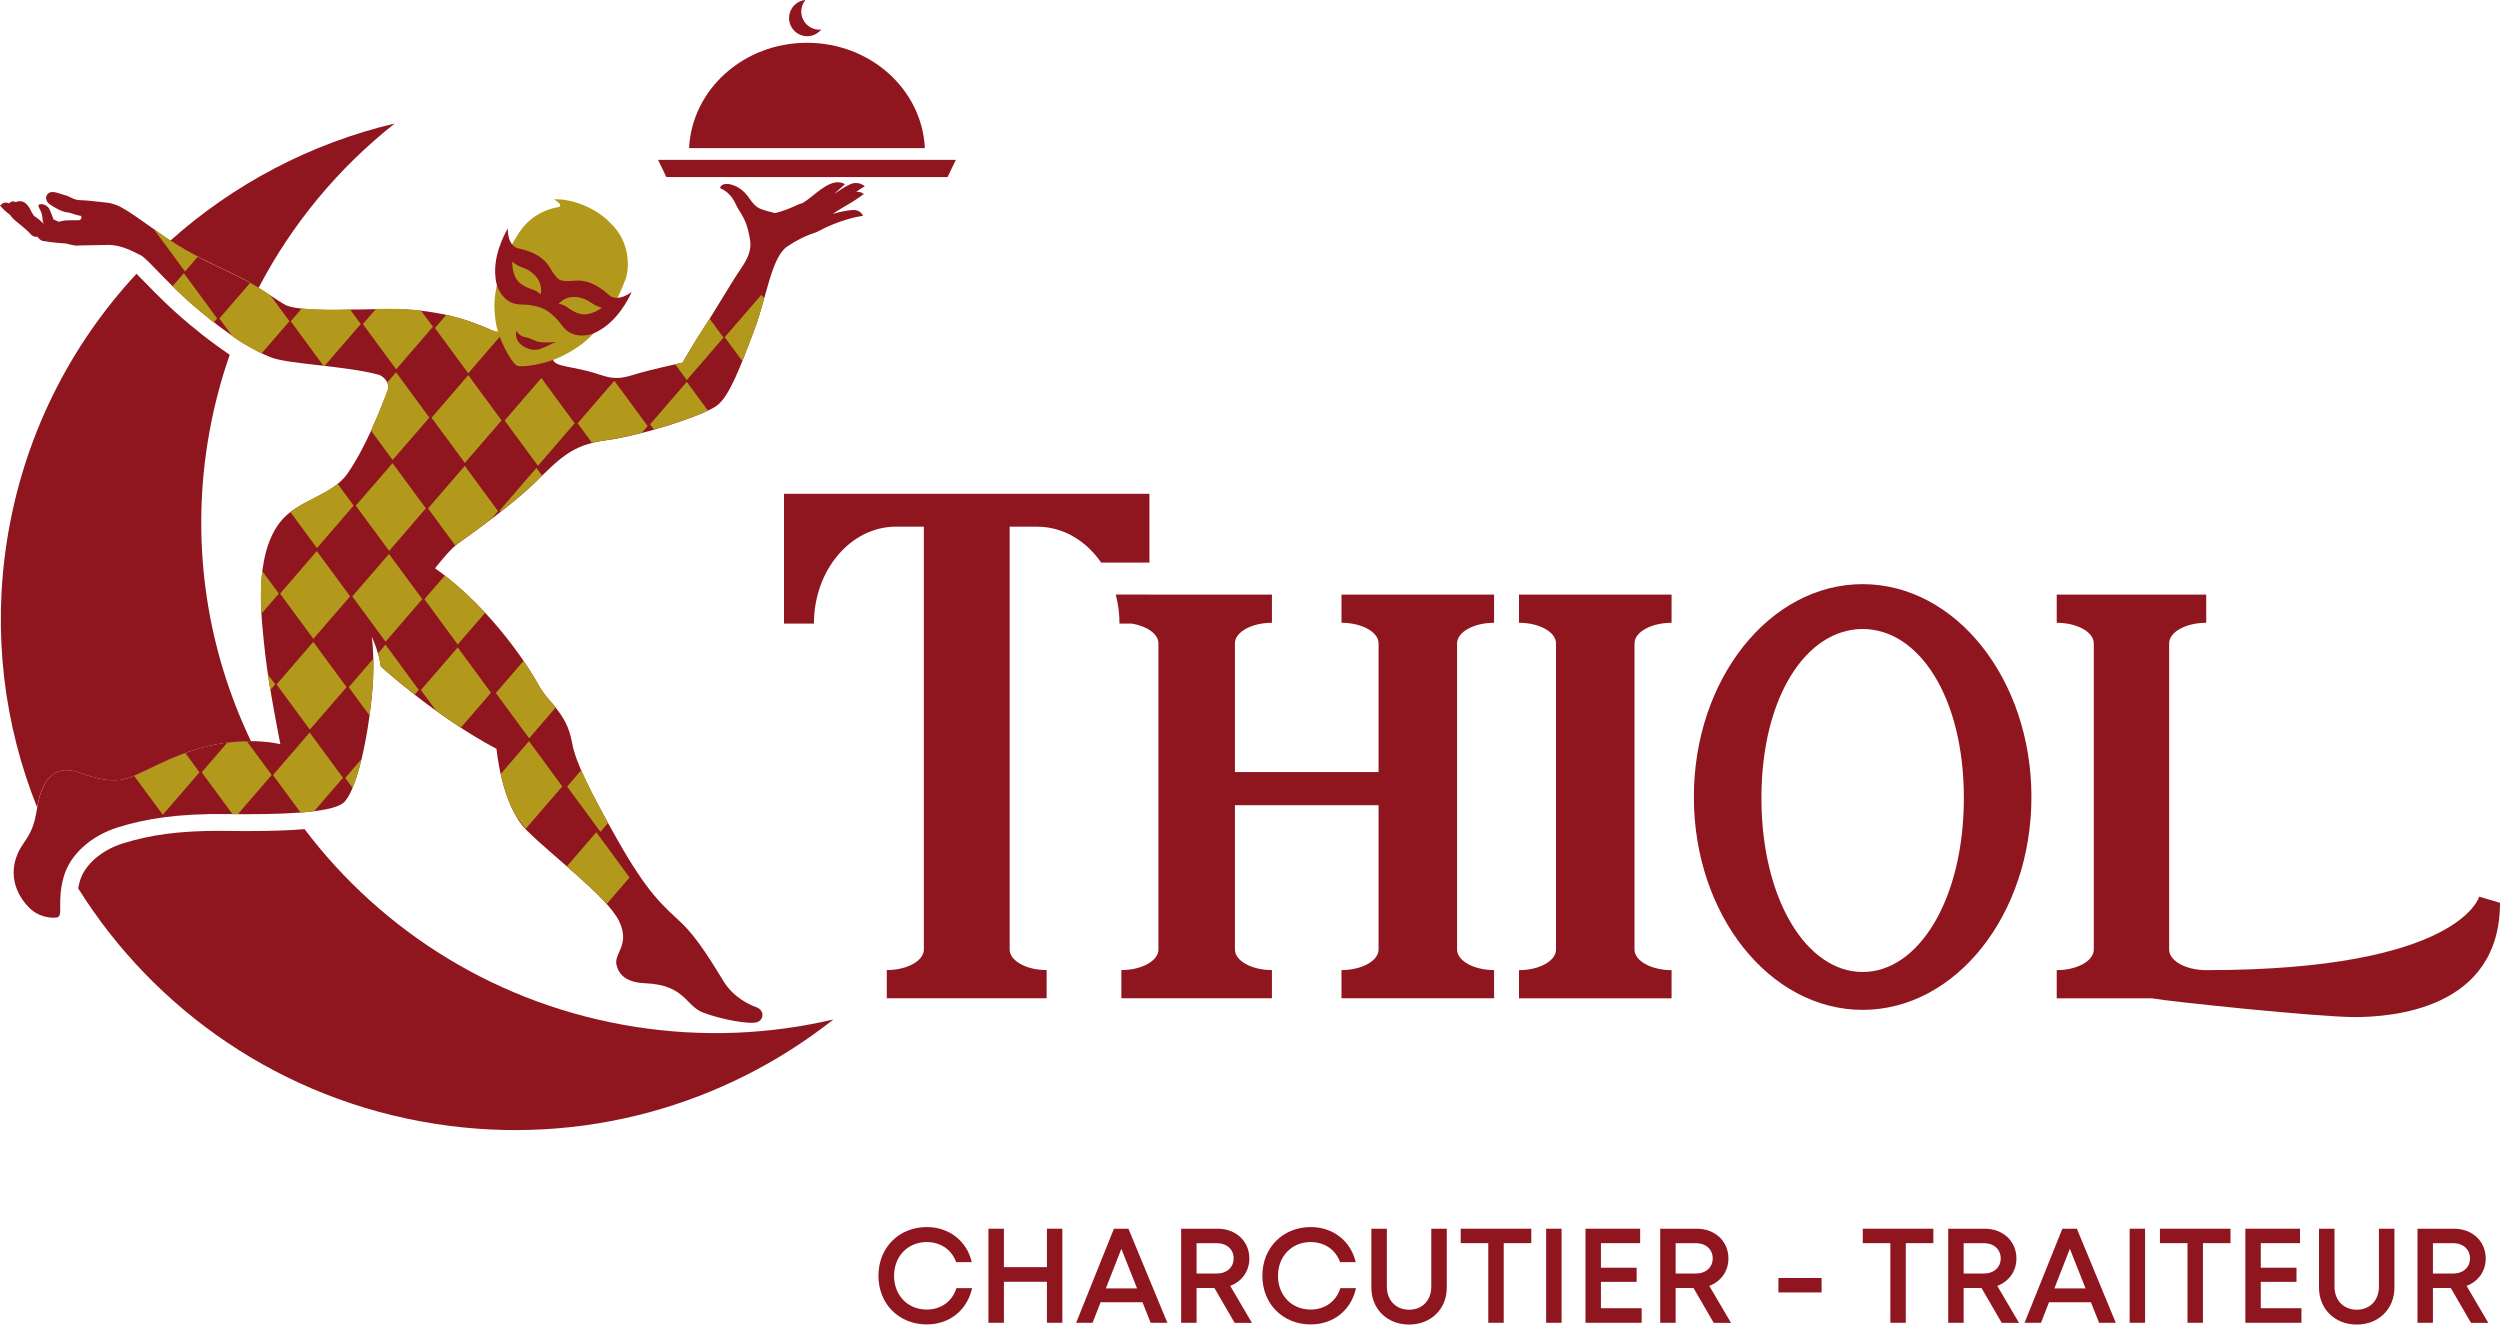 <svg class="svg__logo-principal" version="1.1" id="Calque_1" xmlns="http://www.w3.org/2000/svg" xmlns:xlink="http://www.w3.org/1999/xlink" x="0px" y="0px"
	 viewBox="0 0 350 185.44" style="enable-background:new 0 0 350 185.44;" xml:space="preserve">
<style type="text/css">
	.st0{fill:#8F151F;}
	.st1{fill:#B3991B;}
</style>
<g>
	<path class="st0" d="M129.75,185.42c-3.9,0-6.77-2.88-6.77-6.81c0-3.94,2.87-6.82,6.77-6.82c3.12,0,5.61,1.94,6.3,4.91h-2.19
		c-0.63-1.75-2.17-2.81-4.12-2.81c-2.64,0-4.57,1.98-4.57,4.73s1.93,4.72,4.57,4.72c2.01,0,3.57-1.14,4.16-3h2.19
		C135.42,183.43,132.92,185.42,129.75,185.42L129.75,185.42z"/>
	<polygon class="st0" points="146.57,172.02 146.57,177.4 140.55,177.4 140.55,172.02 138.38,172.02 138.38,185.19 140.55,185.19 
		140.55,179.45 146.57,179.45 146.57,185.19 148.73,185.19 148.73,172.02 	"/>
	<path class="st0" d="M156.99,174.83l2.2,5.55h-4.37L156.99,174.83z M155.95,172.02l-5.29,13.17h2.3l1.12-2.87h5.87l1.14,2.87h2.34
		l-5.45-13.17H155.95z"/>
	<path class="st0" d="M167.52,178.29h2.84c1.43,0,2.35-0.89,2.35-2.12c0-1.22-0.92-2.12-2.35-2.12h-2.84V178.29z M170.02,180.32
		h-2.5v4.87h-2.16v-13.17h5.12c2.54,0,4.43,1.74,4.43,4.17c0,1.8-1.07,3.23-2.68,3.83l3.04,5.18h-2.42L170.02,180.32z"/>
	<path class="st0" d="M183.5,185.42c-3.9,0-6.77-2.88-6.77-6.81c0-3.94,2.87-6.82,6.77-6.82c3.12,0,5.61,1.94,6.3,4.91h-2.19
		c-0.63-1.75-2.17-2.81-4.12-2.81c-2.64,0-4.57,1.98-4.57,4.73s1.93,4.72,4.57,4.72c2.01,0,3.57-1.14,4.16-3h2.19
		C189.17,183.43,186.67,185.42,183.5,185.42L183.5,185.42z"/>
	<path class="st0" d="M191.99,180.26v-8.24h2.17v8.11c0,1.94,1.29,3.23,3.12,3.23c1.81,0,3.1-1.28,3.1-3.23v-8.11h2.17v8.24
		c0,3.04-2.26,5.18-5.28,5.18C194.25,185.44,191.99,183.3,191.99,180.26"/>
	<polygon class="st0" points="204.5,172.02 204.5,174.04 208.36,174.04 208.36,185.19 210.52,185.19 210.52,174.04 214.38,174.04 
		214.38,172.02 	"/>
	<rect x="216.46" y="172.02" class="st0" width="2.16" height="13.17"/>
	<polygon class="st0" points="221.97,172.02 221.97,185.19 229.83,185.19 229.83,183.15 224.13,183.15 224.13,179.46 229.13,179.46 
		229.13,177.48 224.13,177.48 224.13,174.04 229.62,174.04 229.62,172.02 	"/>
	<path class="st0" d="M234.59,178.29h2.84c1.43,0,2.35-0.89,2.35-2.12c0-1.22-0.92-2.12-2.35-2.12h-2.84V178.29z M237.09,180.32
		h-2.5v4.87h-2.16v-13.17h5.12c2.54,0,4.43,1.74,4.43,4.17c0,1.8-1.07,3.23-2.68,3.83l3.04,5.18h-2.42L237.09,180.32z"/>
	<rect x="248.98" y="178.92" class="st0" width="6.04" height="2.02"/>
	<polygon class="st0" points="260.79,172.02 260.79,174.04 264.65,174.04 264.65,185.19 266.81,185.19 266.81,174.04 270.67,174.04 
		270.67,172.02 	"/>
	<path class="st0" d="M274.91,178.29h2.84c1.43,0,2.35-0.89,2.35-2.12c0-1.22-0.92-2.12-2.35-2.12h-2.84V178.29z M277.41,180.32
		h-2.5v4.87h-2.16v-13.17h5.12c2.54,0,4.43,1.74,4.43,4.17c0,1.8-1.07,3.23-2.68,3.83l3.04,5.18h-2.42L277.41,180.32z"/>
	<path class="st0" d="M289.78,174.83l2.2,5.55h-4.37L289.78,174.83z M288.73,172.02l-5.29,13.17h2.3l1.12-2.87h5.87l1.14,2.87h2.34
		l-5.45-13.17H288.73z"/>
	<rect x="298.15" y="172.02" class="st0" width="2.16" height="13.17"/>
	<polygon class="st0" points="302.39,172.02 302.39,174.04 306.25,174.04 306.25,185.19 308.41,185.19 308.41,174.04 312.27,174.04 
		312.27,172.02 	"/>
	<polygon class="st0" points="314.35,172.02 314.35,185.19 322.2,185.19 322.2,183.15 316.51,183.15 316.51,179.46 321.51,179.46 
		321.51,177.48 316.51,177.48 316.51,174.04 322,174.04 322,172.02 	"/>
	<path class="st0" d="M324.66,180.26v-8.24h2.17v8.11c0,1.94,1.29,3.23,3.12,3.23c1.81,0,3.1-1.28,3.1-3.23v-8.11h2.17v8.24
		c0,3.04-2.26,5.18-5.28,5.18C326.92,185.44,324.66,183.3,324.66,180.26"/>
	<path class="st0" d="M340.61,178.29h2.84c1.43,0,2.35-0.89,2.35-2.12c0-1.22-0.92-2.12-2.35-2.12h-2.84V178.29z M343.11,180.32
		h-2.5v4.87h-2.16v-13.17h5.12c2.54,0,4.43,1.74,4.43,4.17c0,1.8-1.07,3.23-2.68,3.83l3.04,5.18h-2.42L343.11,180.32z"/>
</g>
<g>
	<path class="st0" d="M212.66,87.19c2.84,0,5.18,1.29,5.18,2.88v42.87c0,1.59-2.34,2.88-5.18,2.88v3.95h21.36v-3.95
		c-2.83,0-5.19-1.29-5.19-2.88V90.07c0-1.59,2.35-2.88,5.19-2.88v-3.95h-21.36V87.19z"/>
	<path class="st0" d="M347.09,125.53c0,0-2.76,10.29-38.22,10.29c-2.84,0-5.19-1.29-5.19-2.88V90.07c0-1.59,2.35-2.88,5.19-2.88
		v-3.95h-20.93v3.95c2.84,0,5.19,1.29,5.19,2.88v42.87c0,1.59-2.35,2.88-5.19,2.88v3.95h13.37c2.33,0.44,23.25,2.62,28.34,2.62
		c5.08,0,20.35-1.02,20.35-15.99L347.09,125.53z"/>
	<path class="st0" d="M260.77,136.08c-7.83,0-14.17-10.13-14.17-24.36c0-14.23,6.34-23.66,14.17-23.66
		c7.82,0,14.17,9.44,14.17,23.66C274.94,125.94,268.59,136.08,260.77,136.08 M260.77,81.78c-13.05,0-23.63,13.34-23.63,29.8
		c0,16.46,10.58,29.8,23.63,29.8c13.05,0,23.63-13.34,23.63-29.8C284.4,95.12,273.82,81.78,260.77,81.78"/>
	<path class="st0" d="M145.23,73.74c3.61,0,6.82,1.96,8.93,5.02h6.76v-9.63h-51.16v18.17h4.19c0-7.49,5.15-13.57,11.51-13.57h3.88
		v59.2c0,1.59-2.35,2.88-5.19,2.88v3.95h22.38v-3.95c-2.84,0-5.18-1.29-5.18-2.88v-59.2H145.23z"/>
	<path class="st0" d="M209.17,87.19v-3.95h-21.36v3.95c2.84,0,5.19,1.29,5.19,2.88v18.02h-20.11V90.07c0-1.59,2.34-2.88,5.18-2.88
		v-3.95h-17.15v-0.01h-4.72c0.34,1.29,0.53,2.65,0.53,4.07h1.71c2.14,0.35,3.74,1.46,3.74,2.76v42.87c0,1.59-2.35,2.88-5.19,2.88
		v3.95h21.08v-3.95c-2.84,0-5.18-1.29-5.18-2.88v-20.2H193v20.2c0,1.59-2.35,2.88-5.19,2.88v3.95h21.36v-3.95
		c-2.83,0-5.18-1.29-5.18-2.88V90.07C203.99,88.48,206.34,87.19,209.17,87.19"/>
</g>
<g>
	<path class="st0" d="M119.13,28.39c0.9-0.55,1.8-1.22,1.8-1.22s-0.27-0.34-1.05-0.31c0.27-0.2,0.54-0.39,0.79-0.54
		c0.13-0.08,0.4-0.23,0.4-0.23s-0.84-0.84-2.07-0.28c-0.6,0.27-1.45,0.81-2.27,1.37c0.81-0.68,1.56-1.39,1.56-1.39
		s-0.24-0.15-0.39-0.19c-1.22-0.33-2.31,0.31-4.35,1.98c-0.41,0.34-0.83,0.63-1.21,0.86c-0.2,0.04-0.42,0.11-0.65,0.22
		c-1.24,0.58-1.94,0.85-3.18,1.18c0,0-1.19-0.3-1.88-0.54c-0.96-0.34-1.32-1-1.95-1.85c-1.05-1.39-2.38-1.71-2.97-1.7
		c-0.8,0.01-0.91,0.57-0.91,0.57s0.78,0.39,1.06,0.67c0.48,0.47,0.75,0.72,1.21,1.73c0.45,1,1.42,1.81,1.86,4.42
		c0.11,0.68,0.54,1.92-1.09,4.3c-1.63,2.38-3.7,6.04-5.43,8.65c-1.07,1.62-2.86,4.7-2.86,4.7s-4.47,0.92-7.16,1.77
		c-2.69,0.86-3.9-0.05-6.03-0.59c-3.23-0.82-4.99-0.66-5.03-2.01c-0.01-0.19-3.86,0.79-3.86,0.79s-2.04-1.82-2.67-3.35
		c-0.32-0.77-1.05-0.79-1.82-1.12c-1.91-0.84-4.08-1.68-6.6-2.22c-5.44-1.15-9.26-0.72-12.82-0.73c0,0-7.48,0.35-9.53-0.6
		c-0.8-0.37-3.69-2.54-6.53-3.94c-0.32-0.16-0.65-0.32-0.99-0.49l-0.33-0.16c-2.97-1.4-6.21-2.96-9.15-5.01
		c-5-3.48-6.13-4.54-8.16-4.77c-2.03-0.23-2.85-0.32-3.72-0.34c-0.87-0.03-1.37-0.53-2.01-0.68c-0.64-0.14-1.69-0.71-2.29-0.33
		c-0.6,0.39-0.47,1.13,0.04,1.53c0.51,0.4,1.82,1.14,2.44,1.18c0.62,0.04,1.2,0.4,1.93,0.48c0.23,0.03,0.21,0.62-0.28,0.64
		c-0.47,0.02-1.66-0.05-2.19,0.08c-0.52,0.13-0.62,0.12-0.62,0.12s-0.46-0.26-0.68-0.31c0,0-0.32-0.92-0.56-1.43
		c-0.24-0.52-1.01-0.88-1.48-0.65c-0.2,0.09,0.08,0.57,0.25,0.91c0.17,0.34,0.21,0.6,0.24,0.95c0.03,0.35,0.03,0.56,0.17,0.78
		c0.14,0.22-0.4-0.37-0.68-0.59c-0.28-0.22-0.67-0.47-0.67-0.47s-0.36-0.53-0.54-0.94C4,28.86,3.6,28.31,3.06,28.2
		c-0.54-0.11-0.89,0.11-0.89,0.11s-0.33-0.38-0.92,0.17c0,0-0.6-0.41-1.24,0.3c0,0,0.59,0.72,1.11,1.07c0.52,0.36,0.44,0.58,1,1.02
		c0.55,0.43,1.91,1.56,2.13,1.86c0.22,0.3,0.59,0.48,1,0.41c0,0,0.31,0.52,0.75,0.59c0.43,0.07,1.62,0.27,3.14,0.35
		c0.21,0.01,1.19,0.34,1.66,0.3c0.47-0.04,2.57-0.04,4.16-0.09c1.95-0.06,3.56,0.87,4.71,1.43c1.17,0.57,4.05,4.5,9.63,8.88
		c0,0,0.71,0.59,1.36,1.07c1.4,1.03,2.64,1.95,3.44,2.41c1.55,0.9,2.42,1.38,3.8,1.94c2.4,0.96,10.27,1.16,15.07,2.43
		c0.72,0.19,1.68,1.19,1.33,2.15c-0.98,2.65-3.16,8.14-5.67,11.72c-2.21,3.16-7,3.65-9.43,6.79c-3.84,4.96-2.55,13.93-2.08,18.39
		c0.48,4.46,2.13,12.69,2.13,12.69s-4.06-1.09-9.8,0.18c-5.74,1.27-10.11,4.45-12.45,4.79c-2.34,0.35-4.72-0.61-5.98-1.03
		c-1.26-0.41-3.52-0.88-4.91,1.92c-1.38,2.8-0.5,4.78-2.73,7.89c-2.87,4-1,7.6,0.94,9.36c1.04,0.95,2.63,1.29,3.61,1.15
		c1.05-0.16-0.06-2.17,1.03-5.84c0.86-2.88,3.65-5.57,7.54-6.78c3.9-1.21,8.34-1.95,15.3-1.86c6.96,0.09,14.48-0.1,16.26-1.56
		c1.78-1.46,3.49-8.87,4.08-15.9c0.35-4.13-0.09-7.37-0.09-7.37s0.99,2.09,1.26,4.17c0,0,7.77,7.09,16.2,11.52
		c0,0,0.68,7.89,4.24,11.43c3.56,3.55,11.18,9.25,12.87,12.6c1.69,3.34-0.67,4.6-0.32,6.18c0.35,1.59,1.6,2.51,3.98,2.61
		c5.67,0.24,5.66,3.16,8.15,4.11c2.5,0.95,6.57,1.72,7.59,1.33c1.02-0.39,0.93-1.69-0.09-2.06c-1.01-0.37-3.2-1.36-4.58-3.57
		c-1.39-2.21-3.56-6.02-6.07-8.37c-2.5-2.35-4.56-3.98-8.72-11.31c-4.16-7.33-6.01-11.21-6.45-13.7c-0.45-2.49-1.29-3.68-2.39-5.12
		c-0.62-0.81-1.55-1.61-2.46-3.29c-0.91-1.68-6.07-10.2-14.35-16.11c0,0,2-2.63,3.23-3.49c1.23-0.86,7.48-5.31,10.78-8.53
		c3.3-3.22,5.11-5.26,9.74-5.87c5.37-0.71,13.96-3.56,15.72-4.9c1.76-1.34,3.24-5.34,5.19-10.5c1.79-4.73,2.41-10.28,4.68-11.79
		c1.37-0.91,2.42-1.38,3.2-1.68c0.45-0.13,0.9-0.3,1.34-0.54c1.49-0.83,3.92-1.67,5.35-1.93c0.28-0.05,0.68-0.11,0.68-0.11
		s-0.31-0.89-1.44-0.82c-0.62,0.04-1.71,0.21-2.73,0.54c0.03-0.03,0.05-0.06,0.08-0.09C117.65,29.23,118.37,28.84,119.13,28.39"/>
	<path class="st0" d="M114.28,4.12c-1.39-0.25-2.31-1.57-2.06-2.96c0.08-0.45,0.28-0.84,0.55-1.17c-1.11,0.11-2.05,0.93-2.26,2.08
		c-0.25,1.39,0.68,2.71,2.06,2.96c0.94,0.17,1.84-0.21,2.41-0.9C114.75,4.16,114.52,4.16,114.28,4.12"/>
	<path class="st1" d="M106.6,41.26l-5.14,5.95l2.46,3.34c0.52-1.3,1.07-2.75,1.66-4.31c0.55-1.46,0.99-3,1.41-4.47L106.6,41.26z"/>
	<path class="st0" d="M88.95,143.76c-19.22-3.01-35.47-13.34-46.31-27.68c-2.03,0.17-4.66,0.27-8.1,0.27
		c-0.93,0-1.86-0.01-2.78-0.02c-0.38-0.01-0.75-0.01-1.12-0.01c-5.47,0-9.5,0.53-13.45,1.76c-2.97,0.93-5.32,2.97-5.99,5.21
		c-0.11,0.38-0.2,0.74-0.26,1.07c10.66,17.06,28.44,29.6,49.95,32.97c20.66,3.24,40.63-2.63,55.79-14.61
		C107.85,144.8,98.48,145.25,88.95,143.76"/>
	<polygon class="st0" points="132.66,24.79 93.29,24.79 92.13,22.38 133.82,22.38 	"/>
	<path class="st0" d="M112.98,5.99c-8.88,0-16.11,6.54-16.51,14.75h33.01C129.09,12.53,121.86,5.99,112.98,5.99"/>
	<path class="st1" d="M85.5,31.27c-1.96-2.11-5.4-3.5-7.96-3.36c0,0,1.41,0.75,0.68,1.08c-2.38,0.37-4.52,1.77-5.82,4.01
		c-0.72,1.24-1.67,2.61-2.29,4.76c-0.99,3.42-1.02,4.99-0.74,7.12c0.34,2.57,2.26,5.95,3.02,6.31c0.63,0.3,4.04-0.17,6.37-1.37
		c2.41-1.23,3.97-2.41,5.73-4.85c1.57-2.18,2.49-4.27,3.09-5.91C88.15,37.52,88.23,33.85,85.5,31.27"/>
	<polygon class="st1" points="75.79,52.92 70.65,58.87 75.31,65.21 80.45,59.26 	"/>
	<polygon class="st1" points="65.56,52.52 60.42,58.48 65.08,64.81 70.22,58.86 	"/>
	<polygon class="st1" points="54.96,64.84 49.81,70.79 54.48,77.13 59.62,71.17 	"/>
	<polygon class="st1" points="44.35,77.15 39.21,83.11 43.87,89.44 49.02,83.49 	"/>
	<polygon class="st1" points="54.46,77.55 49.32,83.5 53.98,89.84 59.12,83.88 	"/>
	<polygon class="st1" points="43.86,89.86 38.72,95.82 43.38,102.15 48.52,96.2 	"/>
	<path class="st1" d="M21.53,32.08l4.37,5.93l1.8-2.09c-1.59-0.84-3.19-1.76-4.7-2.82C22.47,32.73,21.99,32.39,21.53,32.08"/>
	<path class="st1" d="M35.03,39.59l-4.32,5l1.82,2.47c0.6,0.43,1.13,0.79,1.54,1.03c1.03,0.6,1.76,1.01,2.55,1.39l3.9-4.51
		l-2.69-3.65C37.01,40.79,36.04,40.17,35.03,39.59"/>
	<path class="st1" d="M25.74,38.24l-1.6,1.85c1.38,1.35,3.07,2.91,5.13,4.52c0,0,0.28,0.24,0.65,0.53l0.48-0.56L25.74,38.24z"/>
	<path class="st1" d="M50.51,45.36L49,43.32c-1.25,0.04-4.42,0.11-6.75-0.14l-1.55,1.8l4.59,6.24c0.05,0.01,0.09,0.01,0.14,0.02
		L50.51,45.36z"/>
	<path class="st1" d="M60.61,45.75l-1.68-2.28c-2.37-0.27-4.41-0.26-6.3-0.22l-1.83,2.12l4.66,6.34L60.61,45.75z"/>
	<path class="st1" d="M60.89,45.92l4.66,6.34l5.14-5.95l-0.17-0.23c-0.45,0.34-1.02,0.42-1.56,0.18c-1.88-0.82-4.01-1.65-6.47-2.19
		L60.89,45.92z"/>
	<path class="st1" d="M94.51,50.98l1.64,2.23l5.14-5.95l-1.95-2.65c-0.32,0.51-0.63,1-0.93,1.45c-1.07,1.62-2.86,4.69-2.86,4.69
		S95.14,50.84,94.51,50.98"/>
	<path class="st1" d="M96.15,53.46l-5.14,5.95l0.54,0.73c2.99-0.85,5.86-1.86,7.56-2.67L96.15,53.46z"/>
	<path class="st1" d="M89.85,60.6l0.82-0.95l-4.66-6.34l-5.14,5.95l2,2.73c0.55-0.14,1.14-0.26,1.79-0.34
		C86.2,61.45,88.01,61.07,89.85,60.6"/>
	<path class="st1" d="M75.89,66.58L75.1,65.5l-5.14,5.95l0.14,0.19c1.74-1.37,3.52-2.84,4.83-4.12
		C75.26,67.2,75.58,66.88,75.89,66.58"/>
	<path class="st1" d="M59.92,71.18l3.82,5.19c0.14-0.12,0.27-0.23,0.4-0.32c0.62-0.43,2.51-1.77,4.65-3.41l0.94-1.08l-4.66-6.34
		L59.92,71.18z"/>
	<path class="st1" d="M60.11,58.46l-4.66-6.34l-1.25,1.44c0.15,0.32,0.2,0.68,0.07,1.03c-0.5,1.36-1.32,3.47-2.34,5.68l3.04,4.13
		L60.11,58.46z"/>
	<path class="st1" d="M47.27,67.73c-1.93,1.57-4.59,2.4-6.62,3.95l3.72,5.05l5.14-5.95L47.27,67.73z"/>
	<path class="st1" d="M36.71,79.95c-0.24,2-0.23,4.06-0.12,5.98l2.45-2.83L36.71,79.95z"/>
	<path class="st1" d="M37.49,94.39c0.11,0.72,0.23,1.47,0.35,2.22l0.69-0.8L37.49,94.39z"/>
	<path class="st1" d="M62.28,80.58l-2.86,3.31l4.66,6.34l3.84-4.44C66.28,84.03,64.4,82.23,62.28,80.58"/>
	<path class="st1" d="M77.79,99.05c-0.02-0.03-0.05-0.06-0.07-0.09c-0.62-0.81-1.55-1.61-2.46-3.29c-0.27-0.51-0.94-1.65-1.96-3.15
		l-3.88,4.5l4.66,6.34L77.79,99.05z"/>
	<path class="st1" d="M85.13,115.21c-1.73-3.12-2.94-5.5-3.76-7.38l-1.97,2.29l4.66,6.34L85.13,115.21z"/>
	<path class="st1" d="M74.06,103.76l-3.97,4.6c0.4,1.77,1.04,3.92,2.06,5.74l1.43,1.95l5.14-5.95L74.06,103.76z"/>
	<path class="st1" d="M58.93,96.6l2.15,2.93c1.08,0.78,2.23,1.57,3.43,2.35l4.23-4.9l-4.66-6.34L58.93,96.6z"/>
	<path class="st1" d="M79.35,121.3c2.06,1.8,4.12,3.65,5.58,5.27l3.21-3.72l-4.66-6.34L79.35,121.3z"/>
	<path class="st1" d="M48.33,108.91l1.03,1.4c0.45-1.08,0.87-2.47,1.26-4.05L48.33,108.91z"/>
	<path class="st1" d="M52.26,92.23l-3.44,3.98l2.91,3.96c0.16-1.21,0.3-2.43,0.4-3.65C52.28,94.91,52.29,93.43,52.26,92.23"/>
	<path class="st1" d="M58.63,96.59l-4.66-6.34l-1.05,1.22c0.17,0.58,0.32,1.21,0.4,1.84c0,0,1.86,1.69,4.74,3.94L58.63,96.59z"/>
	<path class="st1" d="M38.22,108.51l3.86,5.25c0.67-0.05,1.31-0.11,1.9-0.19l4.04-4.68l-4.67-6.34L38.22,108.51z"/>
	<path class="st1" d="M33.3,113.99l4.74-5.49l-3.49-4.74c-0.82,0.01-1.74,0.07-2.72,0.2l-3.59,4.16l4.31,5.86
		C32.79,113.99,33.05,113.99,33.3,113.99"/>
	<path class="st1" d="M22.79,114.07l5.14-5.95l-1.99-2.71c-2.93,1.07-5.36,2.42-7.18,3.19L22.79,114.07z"/>
	<path class="st0" d="M32.16,38.11l0.33,0.16c0.34,0.17,0.67,0.33,0.99,0.49c0.93,0.46,1.86,1,2.73,1.53
		c4.7-9.02,11.23-16.82,19.05-23c-11.76,2.78-22.54,8.47-31.4,16.39C26.57,35.45,29.48,36.85,32.16,38.11"/>
	<path class="st0" d="M6.1,110.06c1.39-2.8,3.65-2.34,4.91-1.92c1.26,0.41,3.63,1.38,5.98,1.03c2.34-0.35,6.71-3.53,12.45-4.79
		c2.19-0.48,4.14-0.62,5.7-0.61c-6-12.53-8.41-26.92-6.1-41.65c0.68-4.31,1.73-8.47,3.12-12.45c-0.72-0.48-1.59-1.11-2.55-1.82
		l-0.36-0.27c-0.63-0.46-1.3-1.01-1.45-1.14c-3.44-2.71-5.9-5.25-7.53-6.93c-0.39-0.41-0.82-0.84-1.16-1.18
		C9.79,48.36,3.26,61.16,0.98,75.67c-2.05,13.08-0.38,25.89,4.22,37.37C5.37,112.1,5.56,111.14,6.1,110.06"/>
	<polyline class="st1" points="78.33,39.16 78.33,39.16 78.34,39.16 78.33,39.16 	"/>
	<polyline class="st1" points="76.21,43.3 76.21,43.3 76.21,43.3 	"/>
	<polyline class="st1" points="76.22,43.3 76.22,43.3 76.21,43.3 76.22,43.3 	"/>
	<polygon class="st1" points="78.35,39.17 78.34,39.16 78.34,39.17 	"/>
	<path class="st0" d="M81.24,43.95c-1.46-0.36-1.88-1.3-3.01-1.42c0,0,0.63-0.85,1.88-0.95c1.25-0.1,2.28,0.53,2.79,0.89
		c0.6,0.42,1.37,0.6,1.37,0.6S82.7,44.31,81.24,43.95 M75.67,41.22c-0.75-0.85-1.77-0.64-2.91-1.62c-1.15-0.98-1.04-2.97-1.04-2.97
		s0.59,0.52,1.28,0.76c0.58,0.2,1.7,0.67,2.34,1.75C76,40.21,75.67,41.22,75.67,41.22 M85.2,41.26c-1.61-1.47-3.23-2.14-4.79-1.96
		c-0.56,0.06-1.58,0.12-2.05-0.12c0,0-0.01-0.01-0.01-0.01l-0.09,0.18l0.08-0.19c0,0-0.01,0-0.01-0.01
		c-0.47-0.24-1.02-1.11-1.29-1.6c-0.77-1.38-2.26-2.31-4.39-2.75c-1.71-0.36-1.55-2.82-1.55-2.82s-1.87,2.98-1.78,6.18
		c0.03,1.16,0.24,2.05,0.76,2.85c0.54,0.82,1.42,1.62,2.84,1.62c1.74,0,2.94,0.47,3.3,0.66h0.02l0,0.01c0,0,0.01,0,0.01,0
		c0.37,0.19,1.44,0.89,2.46,2.3c0.83,1.16,2,1.41,2.98,1.37c0.96-0.04,1.8-0.39,2.76-1.05c2.66-1.8,3.98-5.05,3.98-5.05
		S86.49,42.44,85.2,41.26"/>
	<path class="st0" d="M75.77,48.81c-0.82,0.31-1.6,0.13-2.07-0.09c-0.47-0.22-0.87-0.52-1.13-0.88c-0.29-0.39-0.39-0.94-0.31-1.5
		c0.01-0.06-0.07-0.08-0.09-0.11c0.03,0.03,0.06,0.06,0.09,0.11c0.15,0.18,0.42,0.46,0.47,0.5c0.2,0.15,0.34,0.22,0.5,0.28
		c0.28,0.1,0.65,0.1,1.13,0.33c0.08,0.03,0.69,0.37,1.21,0.44c0.79,0.11,1.9,0.02,2.27-0.01c-0.57,0.19-1.02,0.53-1.98,0.88
		L75.77,48.81z"/>
</g>
</svg>

